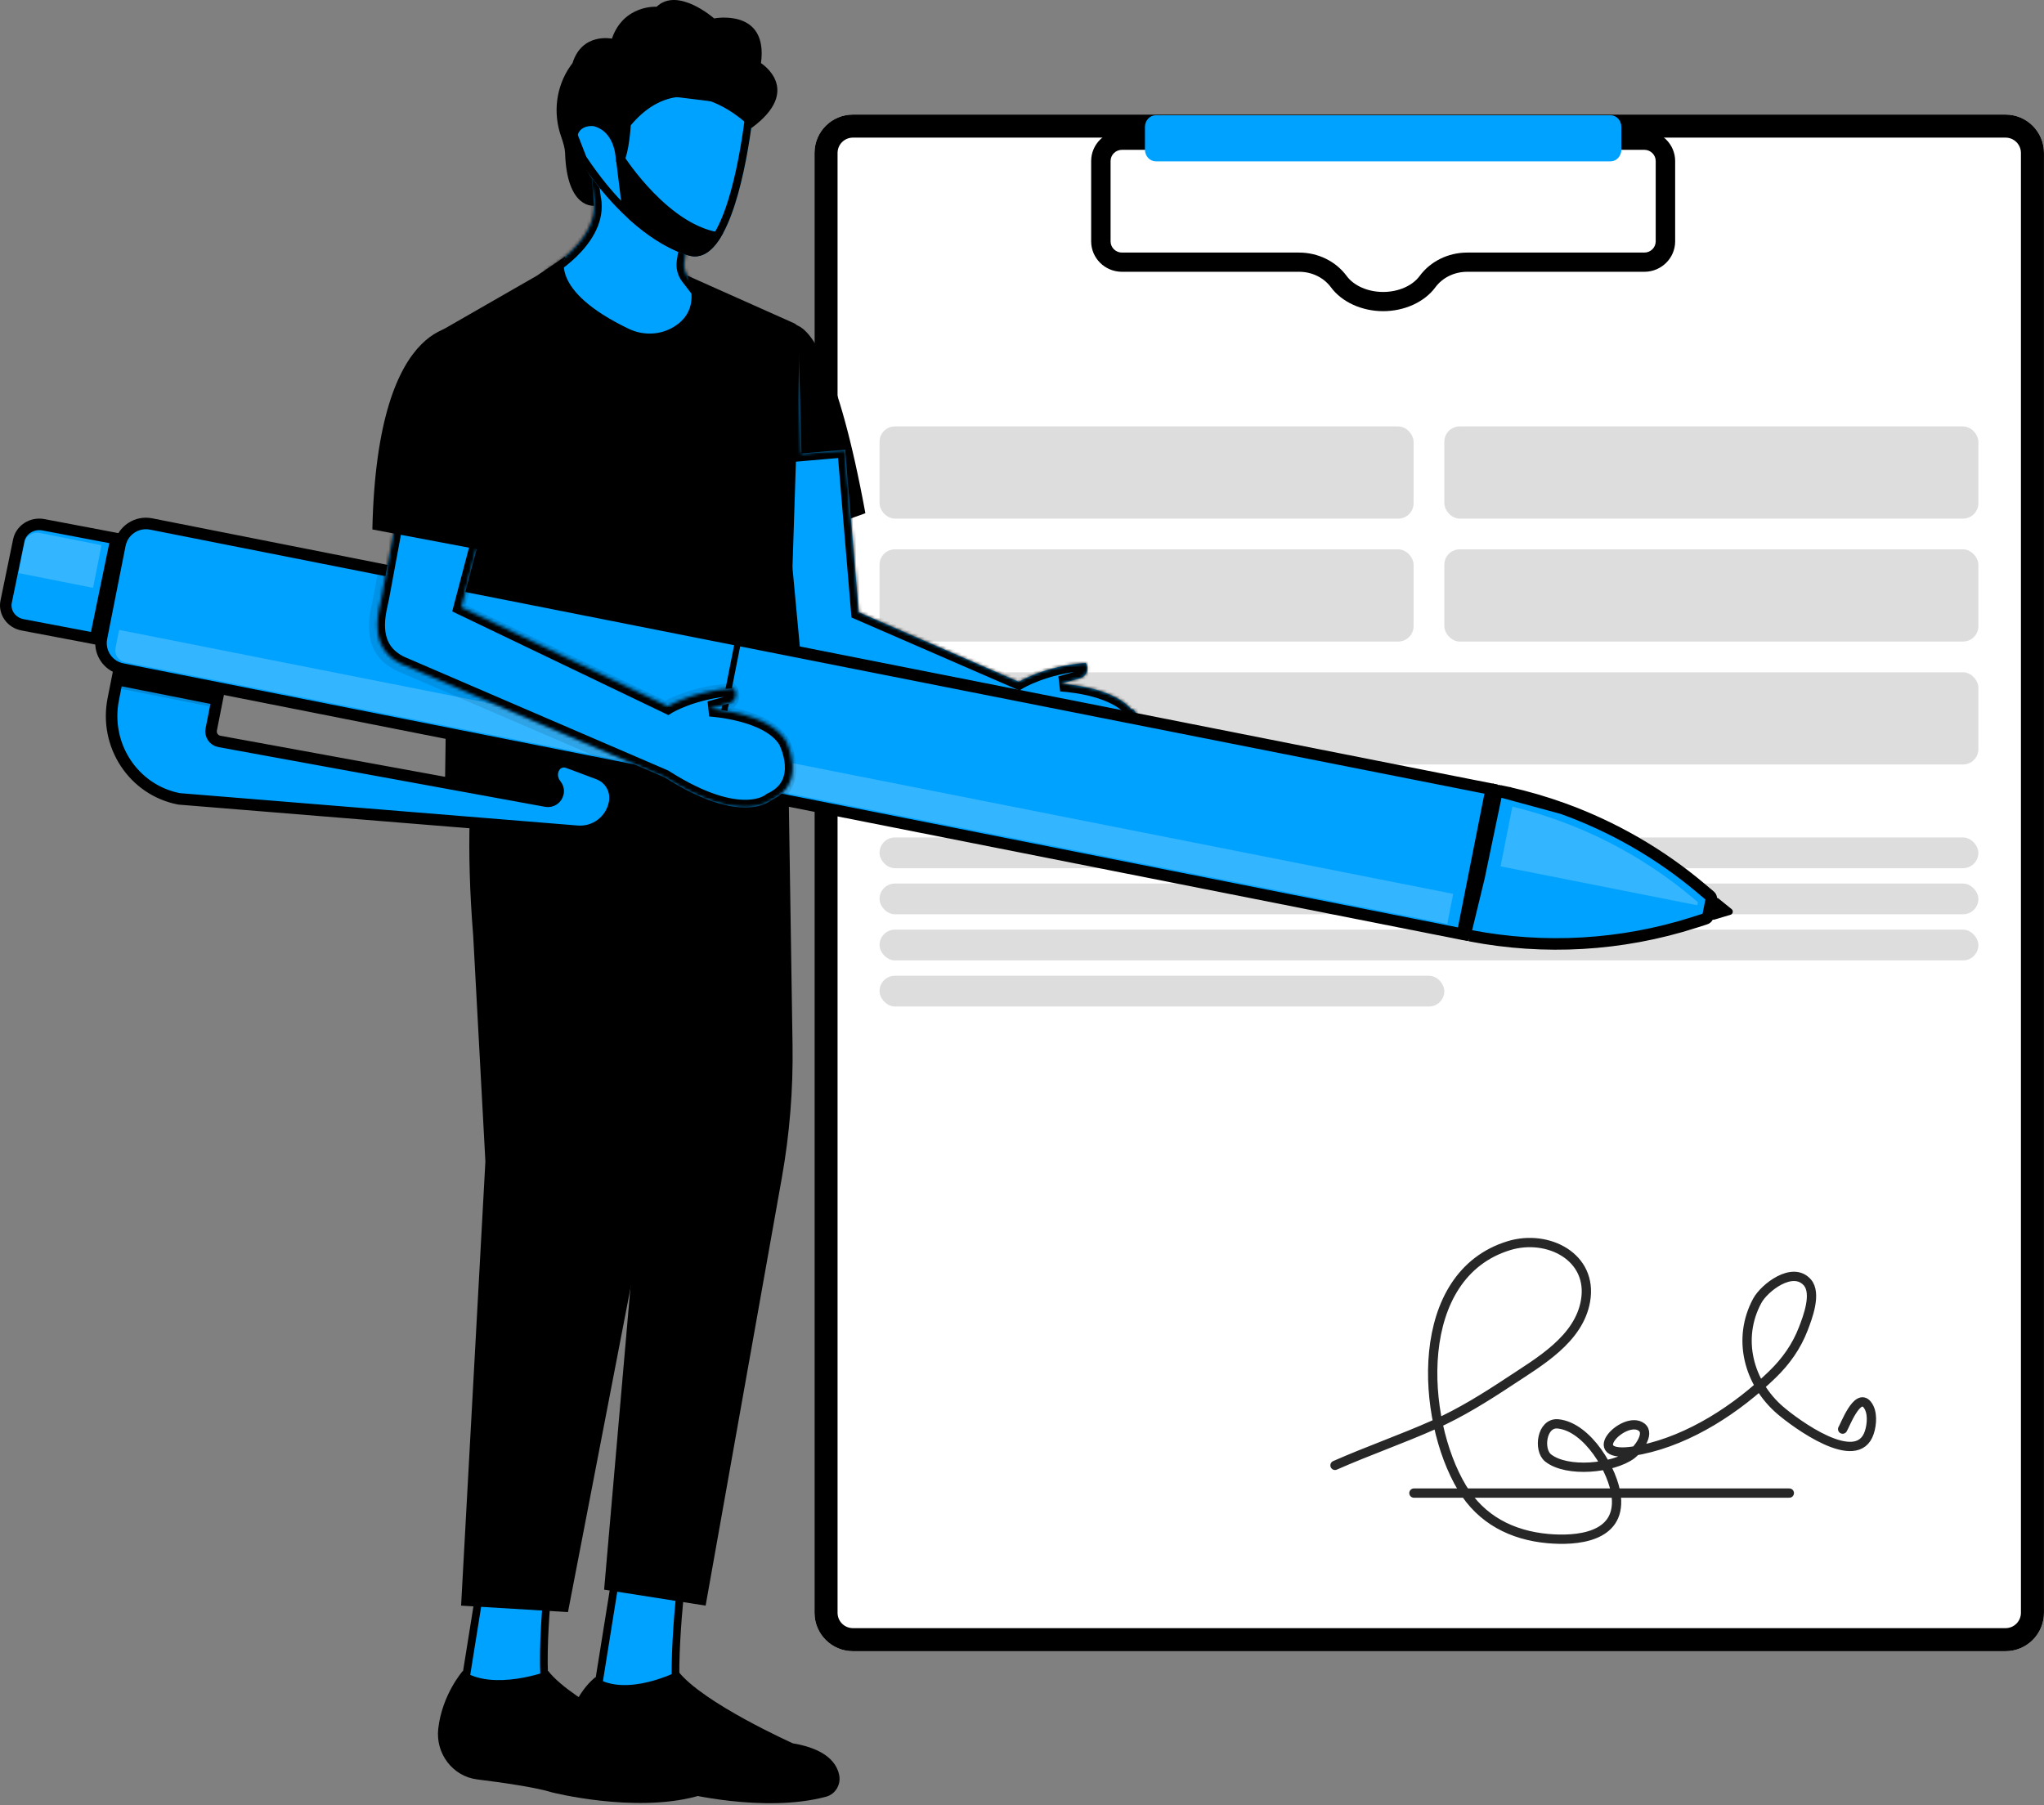 <svg width="660" height="583" viewBox="0 0 660 583" fill="none" xmlns="http://www.w3.org/2000/svg">
<rect x="0" y="0" width="660" height="583" fill="#808080" stroke="none"/>
<path d="M263 49.406C263 42.554 268.554 37 275.406 37H647.586C654.438 37 659.992 42.554 659.992 49.406V520.835C659.992 527.686 654.438 533.241 647.586 533.241H275.406C268.554 533.241 263 527.686 263 520.835V49.406Z" fill="white"/>
<path fill-rule="evenodd" clip-rule="evenodd" d="M647.586 44.444H275.406C272.665 44.444 270.444 46.665 270.444 49.406V520.835C270.444 523.575 272.665 525.797 275.406 525.797H647.586C650.327 525.797 652.549 523.575 652.549 520.835V49.406C652.549 46.665 650.327 44.444 647.586 44.444ZM275.406 37C268.554 37 263 42.554 263 49.406V520.835C263 527.686 268.554 533.241 275.406 533.241H647.586C654.438 533.241 659.992 527.686 659.992 520.835V49.406C659.992 42.554 654.438 37 647.586 37H275.406Z" fill="black"/>
<path d="M446.615 100.489C439.719 100.489 433.256 97.532 429.75 92.771C427.445 89.641 423.604 87.771 419.476 87.771H362.272C356.789 87.771 352.331 83.364 352.331 77.944V52.007C352.331 46.588 356.789 42.18 362.272 42.18H530.961C536.444 42.18 540.902 46.588 540.902 52.007V77.944C540.902 83.364 536.444 87.771 530.961 87.771H473.757C469.629 87.771 465.788 89.641 463.483 92.771C459.977 97.532 453.514 100.489 446.615 100.489ZM362.27 48.384C360.248 48.384 358.604 50.009 358.604 52.007V77.944C358.604 79.942 360.248 81.567 362.27 81.567H419.473C425.6 81.567 431.339 84.39 434.823 89.118C437.169 92.303 441.688 94.282 446.615 94.282C451.542 94.282 456.064 92.303 458.407 89.118C461.891 84.39 467.627 81.567 473.755 81.567H530.958C532.979 81.567 534.623 79.942 534.623 77.944V52.007C534.623 50.009 532.979 48.384 530.958 48.384H362.27Z" fill="black"/>
<path d="M520.03 37.218H373.203C371.268 37.218 369.699 38.912 369.699 41.001V48.322C369.699 50.411 371.268 52.105 373.203 52.105H520.03C521.965 52.105 523.534 50.411 523.534 48.322V41.001C523.534 38.912 521.965 37.218 520.03 37.218Z" fill="#00A2FF"/>
<rect x="284" y="270.451" width="354.812" height="9.925" rx="4.962" fill="#DDDDDD"/>
<rect x="284" y="285.338" width="354.812" height="9.925" rx="4.962" fill="#DDDDDD"/>
<rect x="284" y="300.226" width="354.812" height="9.925" rx="4.962" fill="#DDDDDD"/>
<rect x="284" y="315.113" width="182.368" height="9.925" rx="4.962" fill="#DDDDDD"/>
<rect x="284" y="137.707" width="172.444" height="29.774" rx="4.962" fill="#DDDDDD"/>
<rect x="284" y="177.406" width="172.444" height="29.774" rx="4.962" fill="#DDDDDD"/>
<rect x="284" y="217.105" width="354.812" height="29.774" rx="4.962" fill="#DDDDDD"/>
<rect x="466.368" y="137.707" width="172.444" height="29.774" rx="4.962" fill="#DDDDDD"/>
<rect x="466.368" y="177.406" width="172.444" height="29.774" rx="4.962" fill="#DDDDDD"/>
<path d="M199.8 503.152L219.947 511.256C219.925 511.45 219.901 511.672 219.874 511.919C219.763 512.946 219.609 514.422 219.437 516.218C219.095 519.809 218.684 524.689 218.409 529.835C218.135 534.976 217.997 540.407 218.204 545.094C218.308 547.438 218.499 549.616 218.808 551.491C219.002 552.665 219.248 553.754 219.563 554.706L190.651 560.222L199.8 503.152Z" fill="#00A2FF" stroke="black" stroke-width="2.481"/>
<path d="M220.188 578.915C220.188 578.915 246.543 585.64 266.729 580.239C269.737 579.436 271.622 576.329 270.962 573.192C270.163 569.387 266.821 564.814 256.03 563.003C256.03 563.003 227.017 550.025 218.942 539.7C218.942 539.7 202.231 548.337 192.26 541.64C192.26 541.64 184.678 547.275 183.44 558.379C182.541 566.457 188.187 573.753 195.993 574.723C204.187 575.741 215.053 577.296 220.184 578.919L220.188 578.915Z" fill="black"/>
<path d="M157.301 498.957L177.448 507.061C177.427 507.254 177.403 507.476 177.376 507.724C177.264 508.751 177.11 510.226 176.939 512.022C176.596 515.614 176.185 520.493 175.911 525.639C175.637 530.781 175.498 536.212 175.705 540.899C175.809 543.242 176 545.421 176.31 547.295C176.503 548.469 176.749 549.558 177.064 550.51L148.153 556.026L157.301 498.957Z" fill="#00A2FF" stroke="black" stroke-width="2.481"/>
<path d="M178.25 578.837C178.25 578.837 204.606 585.561 224.792 580.161C227.8 579.358 229.685 576.251 229.025 573.113C228.225 569.309 224.884 564.735 214.093 562.925C214.093 562.925 185.08 549.946 177.005 539.622C177.005 539.622 159.422 546.295 149.455 539.595C149.455 539.595 142.741 547.197 141.506 558.301C140.607 566.379 146.253 573.675 154.059 574.645C162.253 575.662 173.119 577.217 178.25 578.84V578.837Z" fill="black"/>
<path d="M187.02 232.783L207.556 370.067L195.074 513.363L201.509 514.377L227.841 518.525L252.461 380.302C254.972 366.197 256.126 351.871 255.908 337.528L254.053 216.443L186.026 226.124L187.023 232.78L187.02 232.783Z" fill="black"/>
<path opacity="0.15" d="M207.556 370.065L195.074 513.362L201.506 514.376L224.536 373.325L229.072 232.782H187.019L207.556 370.065Z" fill="black"/>
<path d="M158.095 220.801C158.095 220.801 148.111 244.36 152.79 302.131L156.73 375.085L148.887 518.524L183.395 520.617L206.882 398.872C211.075 376.8 213.344 354.385 213.664 331.892L215.356 212.573L158.095 220.801Z" fill="black"/>
<mask id="path-21-inside-1_2117_25798" fill="white">
<path fill-rule="evenodd" clip-rule="evenodd" d="M176.307 113.365L176.164 87.397V87.394C176.164 87.394 192.9 78.005 191.766 65.387L191.682 64.758C191.664 64.725 191.646 64.692 191.627 64.659L188.297 39.445L188.078 37.807L225.67 54.678L225.669 54.68L225.673 54.682L220.998 84.491C220.722 86.251 221.178 88.041 222.25 89.436L227.609 96.388C227.609 96.388 227.609 96.388 227.608 96.388L237.301 108.961L214.889 120.405L176.307 113.365Z"/>
</mask>
<path fill-rule="evenodd" clip-rule="evenodd" d="M176.307 113.365L176.164 87.397V87.394C176.164 87.394 192.9 78.005 191.766 65.387L191.682 64.758C191.664 64.725 191.646 64.692 191.627 64.659L188.297 39.445L188.078 37.807L225.67 54.678L225.669 54.68L225.673 54.682L220.998 84.491C220.722 86.251 221.178 88.041 222.25 89.436L227.609 96.388C227.609 96.388 227.609 96.388 227.608 96.388L237.301 108.961L214.889 120.405L176.307 113.365Z" fill="#00A2FF"/>
<path d="M176.164 87.397H173.683L173.683 87.411L176.164 87.397ZM176.307 113.365L173.826 113.379L173.837 115.436L175.862 115.806L176.307 113.365ZM176.164 87.394L174.95 85.23L173.683 85.941V87.394H176.164ZM191.766 65.387L194.238 65.165L194.233 65.112L194.226 65.058L191.766 65.387ZM191.682 64.758L194.142 64.429L194.079 63.962L193.849 63.55L191.682 64.758ZM191.627 64.659L189.167 64.984L189.229 65.453L189.459 65.865L191.627 64.659ZM188.297 39.445L190.757 39.12L190.756 39.117L188.297 39.445ZM188.078 37.807L189.094 35.543L185.028 33.718L185.618 38.136L188.078 37.807ZM225.67 54.678L228.121 55.064L228.415 53.191L226.686 52.415L225.67 54.678ZM225.669 54.68L223.218 54.295L222.924 56.168L224.654 56.944L225.669 54.68ZM225.673 54.682L228.124 55.066L228.418 53.194L226.689 52.418L225.673 54.682ZM220.998 84.491L218.546 84.107L218.546 84.107L220.998 84.491ZM222.25 89.436L220.282 90.948L220.285 90.951L222.25 89.436ZM227.609 96.388L226.684 98.69L235.136 102.087L229.575 94.873L227.609 96.388ZM227.608 96.388L228.533 94.085L220.083 90.689L225.643 97.902L227.608 96.388ZM237.301 108.961L238.429 111.171L241.09 109.813L239.266 107.447L237.301 108.961ZM214.889 120.405L214.444 122.846L215.27 122.997L216.018 122.615L214.889 120.405ZM173.683 87.411L173.826 113.379L178.788 113.351L178.645 87.384L173.683 87.411ZM173.683 87.394V87.397H178.645V87.394H173.683ZM189.295 65.609C189.758 70.757 186.564 75.554 182.662 79.342C180.764 81.184 178.821 82.668 177.346 83.692C176.611 84.202 176 84.594 175.577 84.855C175.366 84.986 175.202 85.083 175.095 85.146C175.041 85.178 175.002 85.201 174.977 85.215C174.965 85.222 174.957 85.226 174.952 85.229C174.95 85.23 174.948 85.231 174.948 85.231C174.948 85.231 174.948 85.231 174.948 85.231C174.949 85.231 174.949 85.231 174.949 85.231C174.95 85.23 174.95 85.23 176.164 87.394C177.378 89.558 177.379 89.558 177.38 89.557C177.38 89.557 177.381 89.556 177.381 89.556C177.383 89.555 177.384 89.554 177.386 89.553C177.39 89.551 177.395 89.549 177.401 89.545C177.412 89.539 177.428 89.53 177.447 89.519C177.486 89.496 177.54 89.465 177.609 89.425C177.746 89.344 177.941 89.228 178.185 89.077C178.673 88.775 179.36 88.335 180.177 87.768C181.804 86.637 183.974 84.985 186.119 82.903C190.301 78.842 194.909 72.636 194.238 65.165L189.295 65.609ZM189.223 65.088L189.307 65.717L194.226 65.058L194.142 64.429L189.223 65.088ZM189.459 65.865C189.478 65.899 189.497 65.933 189.515 65.967L193.849 63.55C193.831 63.517 193.813 63.485 193.795 63.453L189.459 65.865ZM185.837 39.77L189.167 64.984L194.087 64.334L190.757 39.12L185.837 39.77ZM185.618 38.136L185.838 39.774L190.756 39.117L190.537 37.478L185.618 38.136ZM226.686 52.415L189.094 35.543L187.062 40.071L224.654 56.942L226.686 52.415ZM228.12 55.066L228.121 55.064L223.218 54.293L223.218 54.295L228.12 55.066ZM226.689 52.418L226.685 52.416L224.654 56.944L224.657 56.946L226.689 52.418ZM223.449 84.876L228.124 55.066L223.222 54.297L218.546 84.107L223.449 84.876ZM224.217 87.924C223.563 87.072 223.278 85.968 223.449 84.876L218.546 84.107C218.166 86.533 218.793 89.009 220.282 90.948L224.217 87.924ZM229.575 94.873L224.215 87.921L220.285 90.951L225.644 97.903L229.575 94.873ZM226.683 98.69C226.68 98.689 226.678 98.688 226.676 98.687C226.675 98.686 226.674 98.686 226.674 98.686C226.674 98.686 226.675 98.686 226.675 98.686C226.676 98.687 226.676 98.687 226.677 98.687C226.679 98.688 226.681 98.689 226.684 98.69L228.535 94.086C228.538 94.087 228.54 94.088 228.541 94.088C228.543 94.089 228.544 94.089 228.543 94.089C228.543 94.089 228.543 94.089 228.543 94.089C228.542 94.089 228.541 94.088 228.541 94.088C228.539 94.088 228.537 94.087 228.533 94.085L226.683 98.69ZM239.266 107.447L229.573 94.873L225.643 97.902L235.336 110.476L239.266 107.447ZM216.018 122.615L238.429 111.171L236.172 106.752L213.761 118.196L216.018 122.615ZM175.862 115.806L214.444 122.846L215.335 117.965L176.753 110.924L175.862 115.806Z" fill="black" mask="url(#path-21-inside-1_2117_25798)"/>
<path d="M182.691 40.454L187.088 51.748C191.893 59.007 196.646 64.584 201.05 68.865C213.559 81.02 223.257 82.705 223.257 82.705C227.415 83.395 230.798 80.248 233.524 75.218C241.207 61.045 243.685 31.944 243.685 31.944L195.738 26.077L182.688 40.454H182.691Z" fill="#00A2FF"/>
<path fill-rule="evenodd" clip-rule="evenodd" d="M182.691 40.454H182.688L195.738 26.077L243.685 31.944C243.685 31.944 241.207 61.045 233.524 75.218C230.798 80.248 227.415 83.395 223.257 82.705C223.257 82.705 213.559 81.02 201.05 68.865C196.646 64.584 191.893 59.007 187.088 51.748L182.691 40.454ZM189.303 50.599L185.559 40.982L196.712 28.696L240.976 34.112C240.905 34.767 240.819 35.541 240.714 36.418C240.365 39.335 239.822 43.37 239.041 47.839C237.464 56.873 234.974 67.336 231.342 74.036C228.672 78.962 226.088 80.648 223.684 80.26C223.676 80.259 223.664 80.256 223.647 80.253C223.599 80.243 223.515 80.225 223.397 80.196C223.161 80.139 222.788 80.041 222.291 79.885C221.298 79.572 219.809 79.026 217.93 78.112C214.175 76.285 208.841 72.976 202.779 67.086M202.779 67.086C198.554 62.978 193.964 57.608 189.303 50.599Z" fill="black"/>
<path d="M182.46 49.271C183.004 67.647 191.821 66.436 191.821 66.436L191.059 57.622L187.795 52.194C182.688 39.284 191.767 40.75 191.767 40.75C199.144 42.806 198.858 52.194 198.858 52.194H201.41C203.112 49.554 203.68 40.458 203.68 40.458C221.654 19.016 242.626 41.366 242.626 41.366C259.474 28.987 245.72 20.391 245.72 20.391C248.125 2.512 230.59 5.949 230.59 5.949C230.59 5.949 218.901 -4.365 212.024 2.168C212.024 2.168 201.366 1.481 197.582 12.483C197.582 12.483 187.955 10.42 184.859 20.391C184.859 20.391 184.59 20.718 184.165 21.33C179.54 27.962 178.492 36.432 181.177 44.062C181.854 45.984 182.412 47.948 182.453 49.275L182.46 49.271Z" fill="black"/>
<path d="M251.627 175.716L259.515 172.889L275.835 167.032L279.429 165.742C270.459 116.982 261.747 107.066 257.766 105.232C256.33 104.572 255.51 104.96 255.51 104.96L253.199 147.037L251.624 175.716H251.627Z" fill="black"/>
<mask id="path-27-inside-2_2117_25798" fill="white">
<path fill-rule="evenodd" clip-rule="evenodd" d="M244.672 172.809L240.785 150.351V150.348L243.259 149.985L243.123 147.802L253.292 146.925L255.513 107.311C255.513 107.311 256.333 106.934 257.769 107.58L258.794 146.45L261.298 146.233L272.878 145.233L277.287 197.72L328.975 220.186C328.975 220.186 337.234 215.119 350.553 214.081C351.832 215.857 350.89 218.43 348.739 219.039L342.42 220.825C342.42 220.825 358.708 221.504 365.228 228.959L366.046 229.135L383.88 254.337L363.916 248.131C363 248.873 361.907 249.553 360.608 250.148C360.608 250.148 350.924 258.751 326.699 243.108L265.386 217.503L251.671 213.24L250.94 209.02C248.881 205.939 247.269 202.327 247.225 202.227L249.27 199.37L248.94 197.466L245.856 191.914L244.672 172.809ZM247.225 202.227L247.224 202.229V202.225L247.225 202.227Z"/>
</mask>
<path fill-rule="evenodd" clip-rule="evenodd" d="M244.672 172.809L240.785 150.351V150.348L243.259 149.985L243.123 147.802L253.292 146.925L255.513 107.311C255.513 107.311 256.333 106.934 257.769 107.58L258.794 146.45L261.298 146.233L272.878 145.233L277.287 197.72L328.975 220.186C328.975 220.186 337.234 215.119 350.553 214.081C351.832 215.857 350.89 218.43 348.739 219.039L342.42 220.825C342.42 220.825 358.708 221.504 365.228 228.959L366.046 229.135L383.88 254.337L363.916 248.131C363 248.873 361.907 249.553 360.608 250.148C360.608 250.148 350.924 258.751 326.699 243.108L265.386 217.503L251.671 213.24L250.94 209.02C248.881 205.939 247.269 202.327 247.225 202.227L249.27 199.37L248.94 197.466L245.856 191.914L244.672 172.809ZM247.225 202.227L247.224 202.229V202.225L247.225 202.227Z" fill="#00A2FF"/>
<path d="M240.785 150.351H238.304V150.564L238.34 150.775L240.785 150.351ZM244.672 172.809L247.149 172.655L247.14 172.52L247.117 172.386L244.672 172.809ZM240.785 150.348L240.425 147.893L238.304 148.204V150.348H240.785ZM243.259 149.985L243.619 152.44L245.876 152.109L245.735 149.832L243.259 149.985ZM243.123 147.802L242.91 145.33L240.497 145.538L240.647 147.955L243.123 147.802ZM253.292 146.925L253.505 149.397L255.649 149.212L255.769 147.064L253.292 146.925ZM255.513 107.311L254.475 105.058L253.119 105.682L253.036 107.173L255.513 107.311ZM257.769 107.58L260.249 107.515L260.208 105.957L258.788 105.318L257.769 107.58ZM258.794 146.45L256.314 146.515L256.383 149.149L259.008 148.922L258.794 146.45ZM261.298 146.233L261.085 143.761L261.084 143.761L261.298 146.233ZM272.878 145.233L275.351 145.025L275.143 142.547L272.665 142.761L272.878 145.233ZM277.287 197.72L274.814 197.928L274.938 199.405L276.298 199.996L277.287 197.72ZM328.975 220.186L327.986 222.461L329.171 222.976L330.273 222.301L328.975 220.186ZM350.553 214.081L352.566 212.631L351.751 211.499L350.36 211.607L350.553 214.081ZM348.739 219.039L349.414 221.427L349.415 221.426L348.739 219.039ZM342.42 220.825L341.745 218.438L342.317 223.304L342.42 220.825ZM365.228 228.959L363.361 230.592L363.901 231.21L364.704 231.384L365.228 228.959ZM366.046 229.135L368.071 227.702L367.514 226.914L366.57 226.71L366.046 229.135ZM383.88 254.337L383.144 256.707L390.135 258.88L385.906 252.904L383.88 254.337ZM363.916 248.131L364.653 245.762L363.386 245.368L362.355 246.202L363.916 248.131ZM360.608 250.148L359.574 247.893L359.238 248.047L358.961 248.293L360.608 250.148ZM326.699 243.108L328.044 241.023L327.859 240.903L327.655 240.818L326.699 243.108ZM265.386 217.503L266.342 215.214L266.234 215.169L266.122 215.134L265.386 217.503ZM251.671 213.24L249.226 213.664L249.485 215.159L250.934 215.61L251.671 213.24ZM250.94 209.02L253.385 208.597L253.296 208.078L253.003 207.641L250.94 209.02ZM249.27 199.37L251.288 200.815L251.892 199.97L251.715 198.947L249.27 199.37ZM248.94 197.466L251.385 197.042L251.314 196.628L251.109 196.26L248.94 197.466ZM245.856 191.914L243.379 192.067L243.414 192.628L243.687 193.119L245.856 191.914ZM247.224 202.229H244.743V209.962L249.242 203.672L247.224 202.229ZM247.224 202.225L249.491 201.217L244.743 202.225H247.224ZM238.34 150.775L242.228 173.232L247.117 172.386L243.23 149.928L238.34 150.775ZM238.304 150.348V150.351H243.266V150.348H238.304ZM242.899 147.53L240.425 147.893L241.145 152.803L243.619 152.44L242.899 147.53ZM240.647 147.955L240.782 150.139L245.735 149.832L245.6 147.649L240.647 147.955ZM253.079 144.453L242.91 145.33L243.337 150.274L253.505 149.397L253.079 144.453ZM253.036 107.173L250.815 146.786L255.769 147.064L257.99 107.45L253.036 107.173ZM258.788 105.318C257.731 104.842 256.789 104.696 256.015 104.724C255.634 104.737 255.311 104.792 255.051 104.858C254.921 104.891 254.808 104.927 254.712 104.961C254.664 104.979 254.62 104.996 254.58 105.012C254.561 105.02 254.542 105.028 254.524 105.036C254.516 105.039 254.507 105.043 254.499 105.047C254.495 105.049 254.491 105.051 254.487 105.052C254.485 105.053 254.483 105.054 254.481 105.055C254.48 105.056 254.478 105.056 254.478 105.056C254.476 105.057 254.475 105.058 255.513 107.311C256.551 109.565 256.549 109.566 256.548 109.566C256.548 109.567 256.546 109.567 256.545 109.568C256.543 109.569 256.541 109.569 256.539 109.57C256.536 109.572 256.532 109.574 256.528 109.575C256.521 109.579 256.513 109.582 256.506 109.585C256.492 109.591 256.478 109.597 256.464 109.603C256.438 109.614 256.413 109.623 256.39 109.632C256.344 109.648 256.306 109.659 256.276 109.667C256.215 109.683 256.186 109.683 256.19 109.683C256.193 109.683 256.238 109.682 256.326 109.699C256.414 109.716 256.556 109.755 256.75 109.843L258.788 105.318ZM261.275 146.384L260.249 107.515L255.289 107.646L256.314 146.515L261.275 146.384ZM261.084 143.761L258.58 143.978L259.008 148.922L261.512 148.705L261.084 143.761ZM272.665 142.761L261.085 143.761L261.512 148.705L273.092 147.705L272.665 142.761ZM279.759 197.513L275.351 145.025L270.406 145.44L274.814 197.928L279.759 197.513ZM329.964 217.91L278.276 195.445L276.298 199.996L327.986 222.461L329.964 217.91ZM350.36 211.607C343.429 212.147 337.806 213.736 333.899 215.199C331.945 215.931 330.416 216.632 329.364 217.159C328.837 217.422 328.43 217.641 328.147 217.799C328.005 217.878 327.895 217.942 327.816 217.988C327.777 218.011 327.746 218.03 327.723 218.043C327.711 218.05 327.702 218.056 327.694 218.061C327.69 218.063 327.687 218.065 327.684 218.067C327.683 218.068 327.682 218.068 327.68 218.069C327.68 218.069 327.679 218.07 327.679 218.07C327.678 218.07 327.678 218.071 328.975 220.186C330.273 222.301 330.272 222.301 330.271 222.301C330.271 222.301 330.271 222.302 330.27 222.302C330.27 222.302 330.269 222.303 330.269 222.303C330.268 222.303 330.268 222.303 330.268 222.303C330.269 222.303 330.271 222.302 330.276 222.299C330.285 222.293 330.301 222.283 330.326 222.269C330.375 222.24 330.455 222.194 330.565 222.133C330.786 222.009 331.127 221.825 331.583 221.597C332.496 221.141 333.864 220.511 335.639 219.846C339.192 218.516 344.357 217.052 350.746 216.555L350.36 211.607ZM349.415 221.426C353.135 220.373 354.904 215.876 352.566 212.631L348.54 215.531C348.652 215.688 348.692 215.899 348.602 216.145C348.512 216.392 348.32 216.579 348.063 216.652L349.415 221.426ZM343.095 223.213L349.414 221.427L348.064 216.651L341.745 218.438L343.095 223.213ZM367.096 227.325C363.28 222.963 356.889 220.795 351.924 219.676C349.368 219.1 347.034 218.769 345.339 218.582C344.49 218.488 343.797 218.429 343.311 218.394C343.068 218.377 342.877 218.365 342.743 218.358C342.677 218.354 342.625 218.351 342.588 218.349C342.569 218.348 342.554 218.348 342.544 218.347C342.538 218.347 342.534 218.347 342.53 218.347C342.529 218.347 342.527 218.347 342.526 218.346C342.525 218.346 342.525 218.346 342.524 218.346C342.524 218.346 342.523 218.346 342.42 220.825C342.317 223.304 342.316 223.304 342.316 223.304C342.316 223.304 342.315 223.304 342.315 223.304C342.315 223.304 342.315 223.304 342.315 223.304C342.316 223.304 342.317 223.305 342.32 223.305C342.325 223.305 342.334 223.305 342.346 223.306C342.371 223.307 342.411 223.309 342.465 223.312C342.574 223.318 342.739 223.328 342.954 223.344C343.384 223.375 344.014 223.428 344.794 223.514C346.357 223.687 348.502 223.992 350.833 224.517C355.643 225.601 360.655 227.499 363.361 230.592L367.096 227.325ZM366.57 226.71L365.752 226.533L364.704 231.384L365.522 231.56L366.57 226.71ZM385.906 252.904L368.071 227.702L364.02 230.569L381.855 255.77L385.906 252.904ZM363.18 250.501L383.144 256.707L384.617 251.968L364.653 245.762L363.18 250.501ZM361.642 252.404C363.113 251.729 364.386 250.943 365.477 250.06L362.355 246.202C361.614 246.803 360.701 247.377 359.574 247.893L361.642 252.404ZM325.353 245.192C337.756 253.201 346.729 255.192 352.827 254.974C355.873 254.865 358.146 254.205 359.71 253.522C360.489 253.181 361.084 252.839 361.506 252.562C361.716 252.424 361.883 252.303 362.008 252.207C362.07 252.159 362.122 252.117 362.163 252.083C362.184 252.066 362.202 252.05 362.217 252.037C362.225 252.03 362.232 252.024 362.239 252.019C362.242 252.016 362.245 252.013 362.248 252.011C362.249 252.009 362.251 252.008 362.252 252.007C362.254 252.005 362.256 252.003 360.608 250.148C358.961 248.293 358.963 248.292 358.964 248.29C358.965 248.289 358.967 248.288 358.968 248.287C358.97 248.285 358.972 248.283 358.975 248.281C358.979 248.277 358.982 248.274 358.985 248.272C358.991 248.267 358.995 248.263 358.997 248.262C359 248.259 358.994 248.264 358.98 248.275C358.951 248.298 358.886 248.346 358.784 248.412C358.582 248.545 358.231 248.753 357.723 248.974C356.714 249.415 355.053 249.928 352.649 250.015C347.848 250.187 339.866 248.657 328.044 241.023L325.353 245.192ZM264.43 219.793L325.742 245.397L327.655 240.818L266.342 215.214L264.43 219.793ZM250.934 215.61L264.649 219.873L266.122 215.134L252.408 210.871L250.934 215.61ZM248.496 209.443L249.226 213.664L254.116 212.817L253.385 208.597L248.496 209.443ZM244.958 203.236C245.01 203.354 246.693 207.131 248.878 210.399L253.003 207.641C251.068 204.747 249.527 201.299 249.492 201.219L244.958 203.236ZM247.253 197.926L245.207 200.783L249.242 203.672L251.288 200.815L247.253 197.926ZM246.496 197.889L246.825 199.793L251.715 198.947L251.385 197.042L246.496 197.889ZM243.687 193.119L246.772 198.671L251.109 196.26L248.025 190.709L243.687 193.119ZM242.196 172.962L243.379 192.067L248.332 191.76L247.149 172.655L242.196 172.962ZM249.242 203.672L249.243 203.671L245.207 200.784L245.206 200.785L249.242 203.672ZM244.743 202.225V202.229H249.705V202.225H244.743ZM249.492 201.219L249.491 201.217L244.957 203.234L244.958 203.236L249.492 201.219Z" fill="black" mask="url(#path-27-inside-2_2117_25798)"/>
<path d="M142.408 158.688L142.877 182.89L143.088 193.64L143.459 212.614L143.609 220.373L143.667 223.401L143.816 231.119L143.925 236.724L143.888 239.228L143.735 250.015L143.602 259.356L262.227 254.541L261.825 249.519L260.958 238.731L260.345 231.119L259.58 222.911L259.341 220.369L258.572 212.127L256.847 193.64L255.932 183.853C255.904 183.533 255.887 183.21 255.901 182.89V182.832L256.772 156.16L257.126 145.41L257.807 124.527L258.157 113.777L258.358 107.696C258.406 106.246 257.592 104.919 256.309 104.344L231.805 93.407L230.822 92.968L221.903 88.987C225.336 97.994 221.916 102.881 217.639 105.511C215.648 106.74 213.443 107.448 211.197 107.662C210.659 107.71 210.129 107.733 209.591 107.723C207.335 107.703 205.069 107.175 202.972 106.165C176.892 93.638 182.558 82.797 182.558 82.797L174.596 88.184L173.268 89.082L142.724 106.617L144.677 113.78L144.129 124.53L143.068 145.414L142.809 150.491L142.52 156.16L142.421 158.117C142.411 158.311 142.407 158.498 142.411 158.688H142.408Z" fill="black"/>
<path d="M143.463 212.614L143.612 220.369L143.67 223.397L259.583 222.911L259.345 220.369L258.576 212.127L143.463 212.614Z" fill="#E3E9F7"/>
<path opacity="0.15" d="M142.404 158.406L144.276 263.253L151.252 261.701L163.659 140.347L142.806 150.491L142.404 158.406Z" fill="black"/>
<path d="M559.491 294.617C559.416 295.001 559.14 295.311 558.78 295.42L553.359 297.036L547.921 295.961L549.306 288.968L554.744 290.043L559.14 293.603C559.433 293.837 559.566 294.229 559.491 294.613V294.617Z" fill="black"/>
<path d="M183.4 246.224L183.399 246.226C181.905 245.667 180.147 246.129 179.169 247.492C179.149 247.518 179.117 247.562 179.08 247.621C177.832 249.495 178.191 251.84 179.477 253.396C180.088 254.136 180.371 255.124 180.172 256.132C179.821 257.895 178.121 259.05 176.357 258.727L176.356 258.727L70.843 239.439C70.842 239.439 70.842 239.439 70.842 239.439C69.036 239.108 67.853 237.366 68.209 235.567L68.209 235.567L69.961 226.705L70.322 224.88L68.497 224.519L39.848 218.85L38.023 218.489L37.661 220.313L36.572 225.809L36.572 225.81C33.636 240.646 43.065 255.068 57.712 257.966L57.817 257.986L57.922 257.995L186.395 268.452C186.395 268.452 186.395 268.452 186.396 268.452C192.125 268.92 197.292 265.017 198.414 259.382C199.27 255.386 197.074 251.362 193.245 249.923L183.4 246.224Z" fill="#00A2FF" stroke="black" stroke-width="3.722"/>
<path opacity="0.15" d="M39.475 220.612L39.109 222.458L67.758 228.125L68.123 226.279L39.475 220.612Z" fill="black"/>
<path d="M38.231 214.774L71.637 221.386L70.749 225.878C70.538 226.936 69.51 227.623 68.452 227.416L38.881 221.563C37.823 221.352 37.135 220.324 37.343 219.266L38.231 214.774Z" fill="black"/>
<path opacity="0.15" d="M38.296 214.321L37.508 218.303L70.914 224.912L71.701 220.929L38.296 214.321Z" fill="black"/>
<path d="M451.509 248.911L481.503 254.847L476.247 281.399L472.232 301.691L255.086 258.722L255.085 258.721L251.006 257.912L251.005 257.912L230.117 253.778L230.114 253.777L228.174 253.39L228.172 253.389L209.473 249.687L209.472 249.687L189.589 245.756L189.589 245.756L71.437 222.375L71.437 222.375L39.515 216.061C39.514 216.061 39.512 216.061 39.51 216.06C39.083 215.973 38.687 215.866 38.313 215.733L38.158 215.678C34.342 214.252 31.997 210.259 32.752 206.137L32.76 206.092L32.766 206.052C32.766 206.051 32.766 206.05 32.766 206.048C32.768 206.04 32.77 206.028 32.774 206.009L32.774 206.006L38.73 175.928L38.755 175.799C39.739 171.25 44.191 168.306 48.776 169.211C48.776 169.211 48.777 169.211 48.777 169.211L122.193 183.738L122.194 183.738L152.091 189.659L152.092 189.659L237.443 206.548L237.622 206.583H237.625L239.39 206.932L451.509 248.911Z" fill="#00A2FF" stroke="black" stroke-width="3.722"/>
<path d="M483.406 255.329L477.592 283.236L477.586 283.266L477.579 283.295L473.113 301.718C473.328 301.763 473.529 301.811 473.713 301.859C474.089 301.957 474.403 302.055 474.63 302.128C474.688 302.147 474.733 302.162 474.77 302.174C474.815 302.189 474.849 302.2 474.886 302.212C474.889 302.212 474.891 302.213 474.894 302.214C486.799 304.496 498.891 305.289 510.899 304.598L510.899 304.598C523.185 303.892 535.385 301.641 547.199 297.854L547.2 297.854L550.688 296.737L550.692 296.736C550.998 296.639 551.25 296.423 551.397 296.135C551.44 296.049 551.48 295.938 551.508 295.807C551.508 295.805 551.509 295.803 551.509 295.801L552.568 290.47L552.57 290.459C552.59 290.363 552.596 290.26 552.586 290.142L552.586 290.135C552.56 289.818 552.409 289.519 552.162 289.311L552.158 289.308L549.361 286.947C549.361 286.946 549.361 286.946 549.361 286.946C536.038 275.703 520.86 266.967 504.57 261.097L483.406 255.329ZM483.406 255.329C483.588 255.338 483.757 255.346 483.901 255.355C484.007 255.361 484.089 255.366 484.146 255.371C484.152 255.372 484.157 255.372 484.162 255.373C485.009 255.544 485.851 255.723 486.689 255.912L486.69 255.912L486.787 255.934C486.82 255.942 486.854 255.949 486.887 255.957L487.092 256.004H487.097C493.038 257.342 498.873 259.045 504.57 261.097L483.406 255.329ZM474.926 302.224C474.931 302.225 474.933 302.226 474.933 302.226C474.933 302.226 474.931 302.225 474.926 302.224ZM487.301 256.004C487.316 256.004 487.304 256.004 487.274 256.004H487.301ZM484.194 255.376C484.194 255.376 484.192 255.376 484.189 255.375C484.193 255.376 484.194 255.376 484.194 255.376Z" fill="#00A2FF" stroke="black" stroke-width="3.722"/>
<path opacity="0.2" d="M488.343 260.483C509.771 265.669 529.852 275.826 546.727 290.061L548.234 291.333L548.033 292.351L484.521 279.784L488.34 260.483H488.343Z" fill="white"/>
<path d="M1.988 194.281L1.988 194.281L6.063 174.516C6.063 174.516 6.063 174.516 6.063 174.515C6.769 171.1 10.282 168.759 14.01 169.468L14.182 169.501H14.186L37.495 173.925L30.826 206.251L7.288 201.783C7.288 201.783 7.288 201.783 7.287 201.783C3.576 201.077 1.288 197.669 1.988 194.281Z" fill="#00A2FF" stroke="black" stroke-width="3.722"/>
<path opacity="0.2" d="M12.771 172.095L32.776 176.053L30.047 189.842L5.965 185.074L7.888 175.362C8.333 173.113 10.525 171.646 12.774 172.092L12.771 172.095Z" fill="white"/>
<path opacity="0.15" d="M36.447 172.695L29.455 208.043L30.426 208.235L37.419 172.887L36.447 172.695Z" fill="black"/>
<path d="M238.026 203.441L227.556 256.368C227.524 256.529 227.629 256.684 227.789 256.716L229.151 256.985C229.312 257.017 229.467 256.913 229.499 256.752L239.969 203.825C240.001 203.665 239.897 203.509 239.736 203.477L238.374 203.208C238.214 203.176 238.058 203.281 238.026 203.441Z" fill="black"/>
<path opacity="0.2" d="M236.76 242.658L469.297 288.676C469.266 288.747 469.232 288.815 469.198 288.883L467.32 298.374L234.837 252.367L236.76 242.655V242.658Z" fill="white"/>
<path opacity="0.2" d="M38.459 203.415L226.272 240.581L224.349 250.293L40.355 213.882C38.245 213.464 36.873 211.419 37.292 209.309L38.459 203.415Z" fill="white"/>
<path opacity="0.1" d="M256.36 252.856C255.952 254.051 255.387 255.143 254.659 256.14C254.632 256.188 254.598 256.229 254.567 256.273C254.06 256.947 253.482 257.576 252.825 258.148C252.168 258.73 251.443 259.261 250.647 259.734C250.167 260.03 249.657 260.299 249.126 260.557C248.234 261.248 245.335 263.106 239.826 263.106C232.353 263.106 223.308 259.761 212.933 253.163L209.115 251.516L200.458 247.786L190.933 243.686L188.493 242.634L147.604 225.021L127.959 216.558L127.925 216.537C116.467 211.008 119.098 199.319 120.217 194.33C120.35 193.748 120.462 193.244 120.541 192.84L122.201 183.863L122.562 181.913L152.46 187.834L151.956 189.753L150.459 195.436L207.944 223.013L214.825 226.314C217.271 225.004 224.268 221.73 234.63 220.815C235.075 220.771 235.531 220.737 235.994 220.706L236.678 220.658L237.035 220.634L237.665 221.461C238.72 222.843 239.019 224.629 238.475 226.249C238.162 227.178 237.587 227.978 236.841 228.567C242.922 229.89 250.691 232.623 254.39 238.19C254.492 238.336 254.584 238.479 254.676 238.632L254.707 238.683L254.734 238.738C254.846 238.949 256.629 242.382 257.014 246.667C257.191 248.634 257.075 250.774 256.367 252.86L256.36 252.856Z" fill="black"/>
<path d="M198.964 52.02L200.669 65.785C200.924 67.83 201.907 69.722 203.442 71.097C214.774 81.231 223.257 82.704 223.257 82.704C227.415 83.395 230.798 80.248 233.523 75.218C216.346 73.629 201.679 50.687 201.679 50.687L198.96 52.02H198.964Z" fill="black"/>
<mask id="path-48-inside-3_2117_25798" fill="white">
<path fill-rule="evenodd" clip-rule="evenodd" d="M159.433 156.266L132.42 143.018H132.417L123.215 192.799C123.134 193.241 123.016 193.767 122.882 194.361C121.737 199.454 119.469 209.54 129.538 214.401L129.906 214.554L214.62 251.049C239.649 267.016 248.86 258.512 248.86 258.512C261.015 252.931 253.791 239.252 253.791 239.252C248.108 229.931 229.13 228.91 229.13 228.91L235.347 227.195C237.464 226.613 238.267 224.048 236.896 222.251C223.648 223.129 215.672 228.107 215.672 228.107L148.945 196.101L159.433 156.266Z"/>
</mask>
<path fill-rule="evenodd" clip-rule="evenodd" d="M159.433 156.266L132.42 143.018H132.417L123.215 192.799C123.134 193.241 123.016 193.767 122.882 194.361C121.737 199.454 119.469 209.54 129.538 214.401L129.906 214.554L214.62 251.049C239.649 267.016 248.86 258.512 248.86 258.512C261.015 252.931 253.791 239.252 253.791 239.252C248.108 229.931 229.13 228.91 229.13 228.91L235.347 227.195C237.464 226.613 238.267 224.048 236.896 222.251C223.648 223.129 215.672 228.107 215.672 228.107L148.945 196.101L159.433 156.266Z" fill="#00A2FF"/>
<path d="M132.42 143.018L133.513 140.79L132.996 140.537H132.42V143.018ZM159.433 156.266L161.832 156.897L162.349 154.932L160.525 154.038L159.433 156.266ZM132.417 143.018V140.537H130.352L129.977 142.567L132.417 143.018ZM123.215 192.799L125.655 193.25L125.655 193.25L123.215 192.799ZM122.882 194.361L120.461 193.816L120.461 193.816L122.882 194.361ZM129.538 214.401L128.459 216.635L128.521 216.665L128.583 216.691L129.538 214.401ZM129.906 214.554L130.888 212.275L130.874 212.27L130.861 212.264L129.906 214.554ZM214.62 251.049L215.955 248.958L215.786 248.85L215.602 248.771L214.62 251.049ZM248.86 258.512L247.825 256.257L247.467 256.422L247.177 256.689L248.86 258.512ZM253.791 239.252L255.985 238.093L255.949 238.025L255.91 237.96L253.791 239.252ZM229.13 228.91L228.47 226.518L228.997 231.388L229.13 228.91ZM235.347 227.195L234.69 224.803L234.688 224.803L235.347 227.195ZM236.896 222.251L238.868 220.745L238.06 219.687L236.732 219.775L236.896 222.251ZM215.672 228.107L214.599 230.344L215.829 230.934L216.986 230.212L215.672 228.107ZM148.945 196.101L146.545 195.469L146.023 197.452L147.872 198.338L148.945 196.101ZM131.328 145.246L158.34 158.493L160.525 154.038L133.513 140.79L131.328 145.246ZM132.417 145.499H132.42V140.537H132.417V145.499ZM125.655 193.25L134.857 143.469L129.977 142.567L120.776 192.348L125.655 193.25ZM125.303 194.905C125.433 194.327 125.563 193.749 125.655 193.25L120.776 192.348C120.704 192.733 120.598 193.207 120.461 193.816L125.303 194.905ZM130.617 212.166C126.41 210.136 124.904 207.16 124.46 204.11C123.987 200.863 124.719 197.501 125.303 194.905L120.461 193.816C119.9 196.313 118.925 200.541 119.549 204.825C120.202 209.307 122.596 213.805 128.459 216.635L130.617 212.166ZM130.861 212.264L130.493 212.111L128.583 216.691L128.951 216.844L130.861 212.264ZM215.602 248.771L130.888 212.275L128.924 216.833L213.639 253.328L215.602 248.771ZM248.86 258.512C247.177 256.689 247.179 256.687 247.181 256.685C247.182 256.685 247.184 256.683 247.185 256.682C247.187 256.68 247.19 256.677 247.192 256.675C247.196 256.671 247.2 256.668 247.204 256.665C247.211 256.659 247.215 256.655 247.218 256.653C247.223 256.648 247.22 256.651 247.208 256.66C247.185 256.678 247.128 256.722 247.035 256.784C246.85 256.908 246.522 257.106 246.037 257.317C245.075 257.737 243.458 258.23 241.066 258.288C236.278 258.402 228.201 256.77 215.955 248.958L213.286 253.141C226.068 261.295 235.111 263.394 241.185 263.249C244.225 263.176 246.476 262.541 248.023 261.865C248.793 261.529 249.38 261.187 249.796 260.908C250.004 260.769 250.169 260.646 250.293 260.547C250.355 260.498 250.407 260.455 250.448 260.419C250.469 260.402 250.488 260.385 250.503 260.371C250.511 260.364 250.519 260.358 250.525 260.352C250.529 260.349 250.532 260.346 250.535 260.343C250.536 260.342 250.538 260.34 250.539 260.339C250.541 260.337 250.543 260.335 248.86 258.512ZM253.791 239.252C251.597 240.41 251.597 240.409 251.596 240.409C251.596 240.408 251.596 240.408 251.595 240.407C251.595 240.406 251.595 240.406 251.594 240.405C251.594 240.405 251.594 240.404 251.594 240.405C251.595 240.407 251.598 240.411 251.601 240.419C251.609 240.435 251.623 240.462 251.643 240.502C251.682 240.58 251.741 240.705 251.816 240.871C251.967 241.204 252.175 241.697 252.392 242.308C252.832 243.545 253.286 245.199 253.409 246.961C253.531 248.723 253.317 250.482 252.539 252.04C251.781 253.557 250.397 255.076 247.825 256.257L249.896 260.767C253.402 259.157 255.672 256.874 256.979 254.256C258.265 251.68 258.523 248.972 258.359 246.617C258.195 244.262 257.602 242.147 257.068 240.645C256.798 239.886 256.537 239.267 256.339 238.829C256.24 238.61 256.157 238.436 256.096 238.312C256.065 238.249 256.04 238.2 256.021 238.163C256.012 238.145 256.004 238.13 255.998 238.118C255.995 238.112 255.993 238.107 255.99 238.103C255.989 238.101 255.988 238.099 255.987 238.097C255.987 238.096 255.986 238.095 255.986 238.095C255.986 238.094 255.985 238.093 253.791 239.252ZM229.13 228.91C228.997 231.388 228.997 231.388 228.996 231.388C228.996 231.388 228.996 231.388 228.996 231.388C228.995 231.388 228.995 231.388 228.996 231.388C228.997 231.388 228.998 231.388 229.002 231.388C229.008 231.388 229.018 231.389 229.033 231.39C229.062 231.392 229.109 231.395 229.173 231.399C229.3 231.408 229.492 231.422 229.742 231.444C230.242 231.488 230.971 231.56 231.866 231.676C233.663 231.908 236.105 232.31 238.704 232.987C241.314 233.666 244.011 234.605 246.352 235.882C248.705 237.165 250.556 238.713 251.673 240.543L255.91 237.96C254.184 235.13 251.533 233.055 248.729 231.525C245.913 229.99 242.8 228.926 239.955 228.185C237.099 227.441 234.442 227.005 232.502 226.755C231.53 226.629 230.732 226.549 230.172 226.5C229.892 226.476 229.671 226.459 229.517 226.449C229.44 226.443 229.38 226.439 229.337 226.437C229.316 226.436 229.299 226.435 229.287 226.434C229.281 226.434 229.276 226.433 229.272 226.433C229.27 226.433 229.268 226.433 229.267 226.433C229.266 226.433 229.265 226.433 229.265 226.433C229.264 226.433 229.264 226.433 229.13 228.91ZM234.688 224.803L228.47 226.518L229.79 231.302L236.007 229.587L234.688 224.803ZM234.923 223.756C235.103 223.992 235.123 224.24 235.062 224.437C235.002 224.629 234.877 224.751 234.69 224.803L236.005 229.588C239.941 228.506 241.227 223.837 238.868 220.745L234.923 223.756ZM215.672 228.107C216.986 230.212 216.985 230.212 216.984 230.213C216.984 230.213 216.984 230.213 216.983 230.214C216.983 230.214 216.982 230.214 216.982 230.215C216.981 230.215 216.98 230.215 216.98 230.215C216.981 230.215 216.983 230.214 216.987 230.211C216.995 230.207 217.01 230.197 217.033 230.183C217.079 230.156 217.155 230.111 217.261 230.052C217.472 229.933 217.8 229.754 218.24 229.532C219.121 229.089 220.448 228.477 222.179 227.834C225.642 226.549 230.712 225.147 237.06 224.727L236.732 219.775C229.832 220.232 224.29 221.758 220.453 223.182C218.534 223.894 217.039 224.581 216.01 225.099C215.495 225.358 215.097 225.575 214.82 225.731C214.681 225.81 214.573 225.873 214.496 225.919C214.458 225.942 214.427 225.96 214.404 225.974C214.392 225.981 214.383 225.987 214.375 225.992C214.371 225.994 214.368 225.996 214.365 225.998C214.364 225.999 214.362 226 214.361 226C214.361 226.001 214.36 226.001 214.36 226.001C214.359 226.002 214.358 226.002 215.672 228.107ZM147.872 198.338L214.599 230.344L216.745 225.87L150.018 193.864L147.872 198.338ZM157.033 155.634L146.545 195.469L151.344 196.733L161.832 156.897L157.033 155.634Z" fill="black" mask="url(#path-48-inside-3_2117_25798)"/>
<path d="M150.612 105.328C150.612 105.328 121.786 99.25 120.234 170.98L157.067 177.929C157.067 177.929 176.066 115.537 150.612 105.331V105.328Z" fill="black"/>
<path d="M431.068 473.227C441.635 468.558 452.586 464.771 463.132 460.065C471.711 456.236 479.769 451.194 487.582 446.022C497.097 439.725 509.788 432.518 511.956 420.156C514.459 405.877 499.772 398.474 487.314 402.249C456.012 411.735 458.707 458.2 472.086 480.497C478.256 490.781 488.206 495.828 499.826 496.874C508.866 497.687 523.248 496.648 521.904 483.405C521.055 475.043 512.644 460.823 503.117 459.835C497.778 459.281 496.63 468.251 499.864 470.817C505.973 475.661 520.776 474.211 526.802 469.784C528.576 468.48 532.949 463.128 530.092 460.907C524.409 456.486 509.088 472.49 529.939 468.176C545.716 464.912 560.913 454.934 572.335 443.841C576.713 439.589 580.092 434.807 582.283 429.11C583.639 425.584 586.69 417.687 583.584 414.149C578.816 408.718 569.683 415.907 567.437 420.042C560.767 432.322 564.638 446.706 574.86 455.473C579.542 459.489 599.704 474.563 603.596 462.59C604.438 459.999 604.793 455.981 602.945 453.637C599.731 449.559 595.687 460.486 594.986 461.519" stroke="#272728" stroke-width="3" stroke-linecap="round"/>
<path d="M456.551 482.181H577.768" stroke="#272728" stroke-width="3" stroke-linecap="round"/>
</svg>

